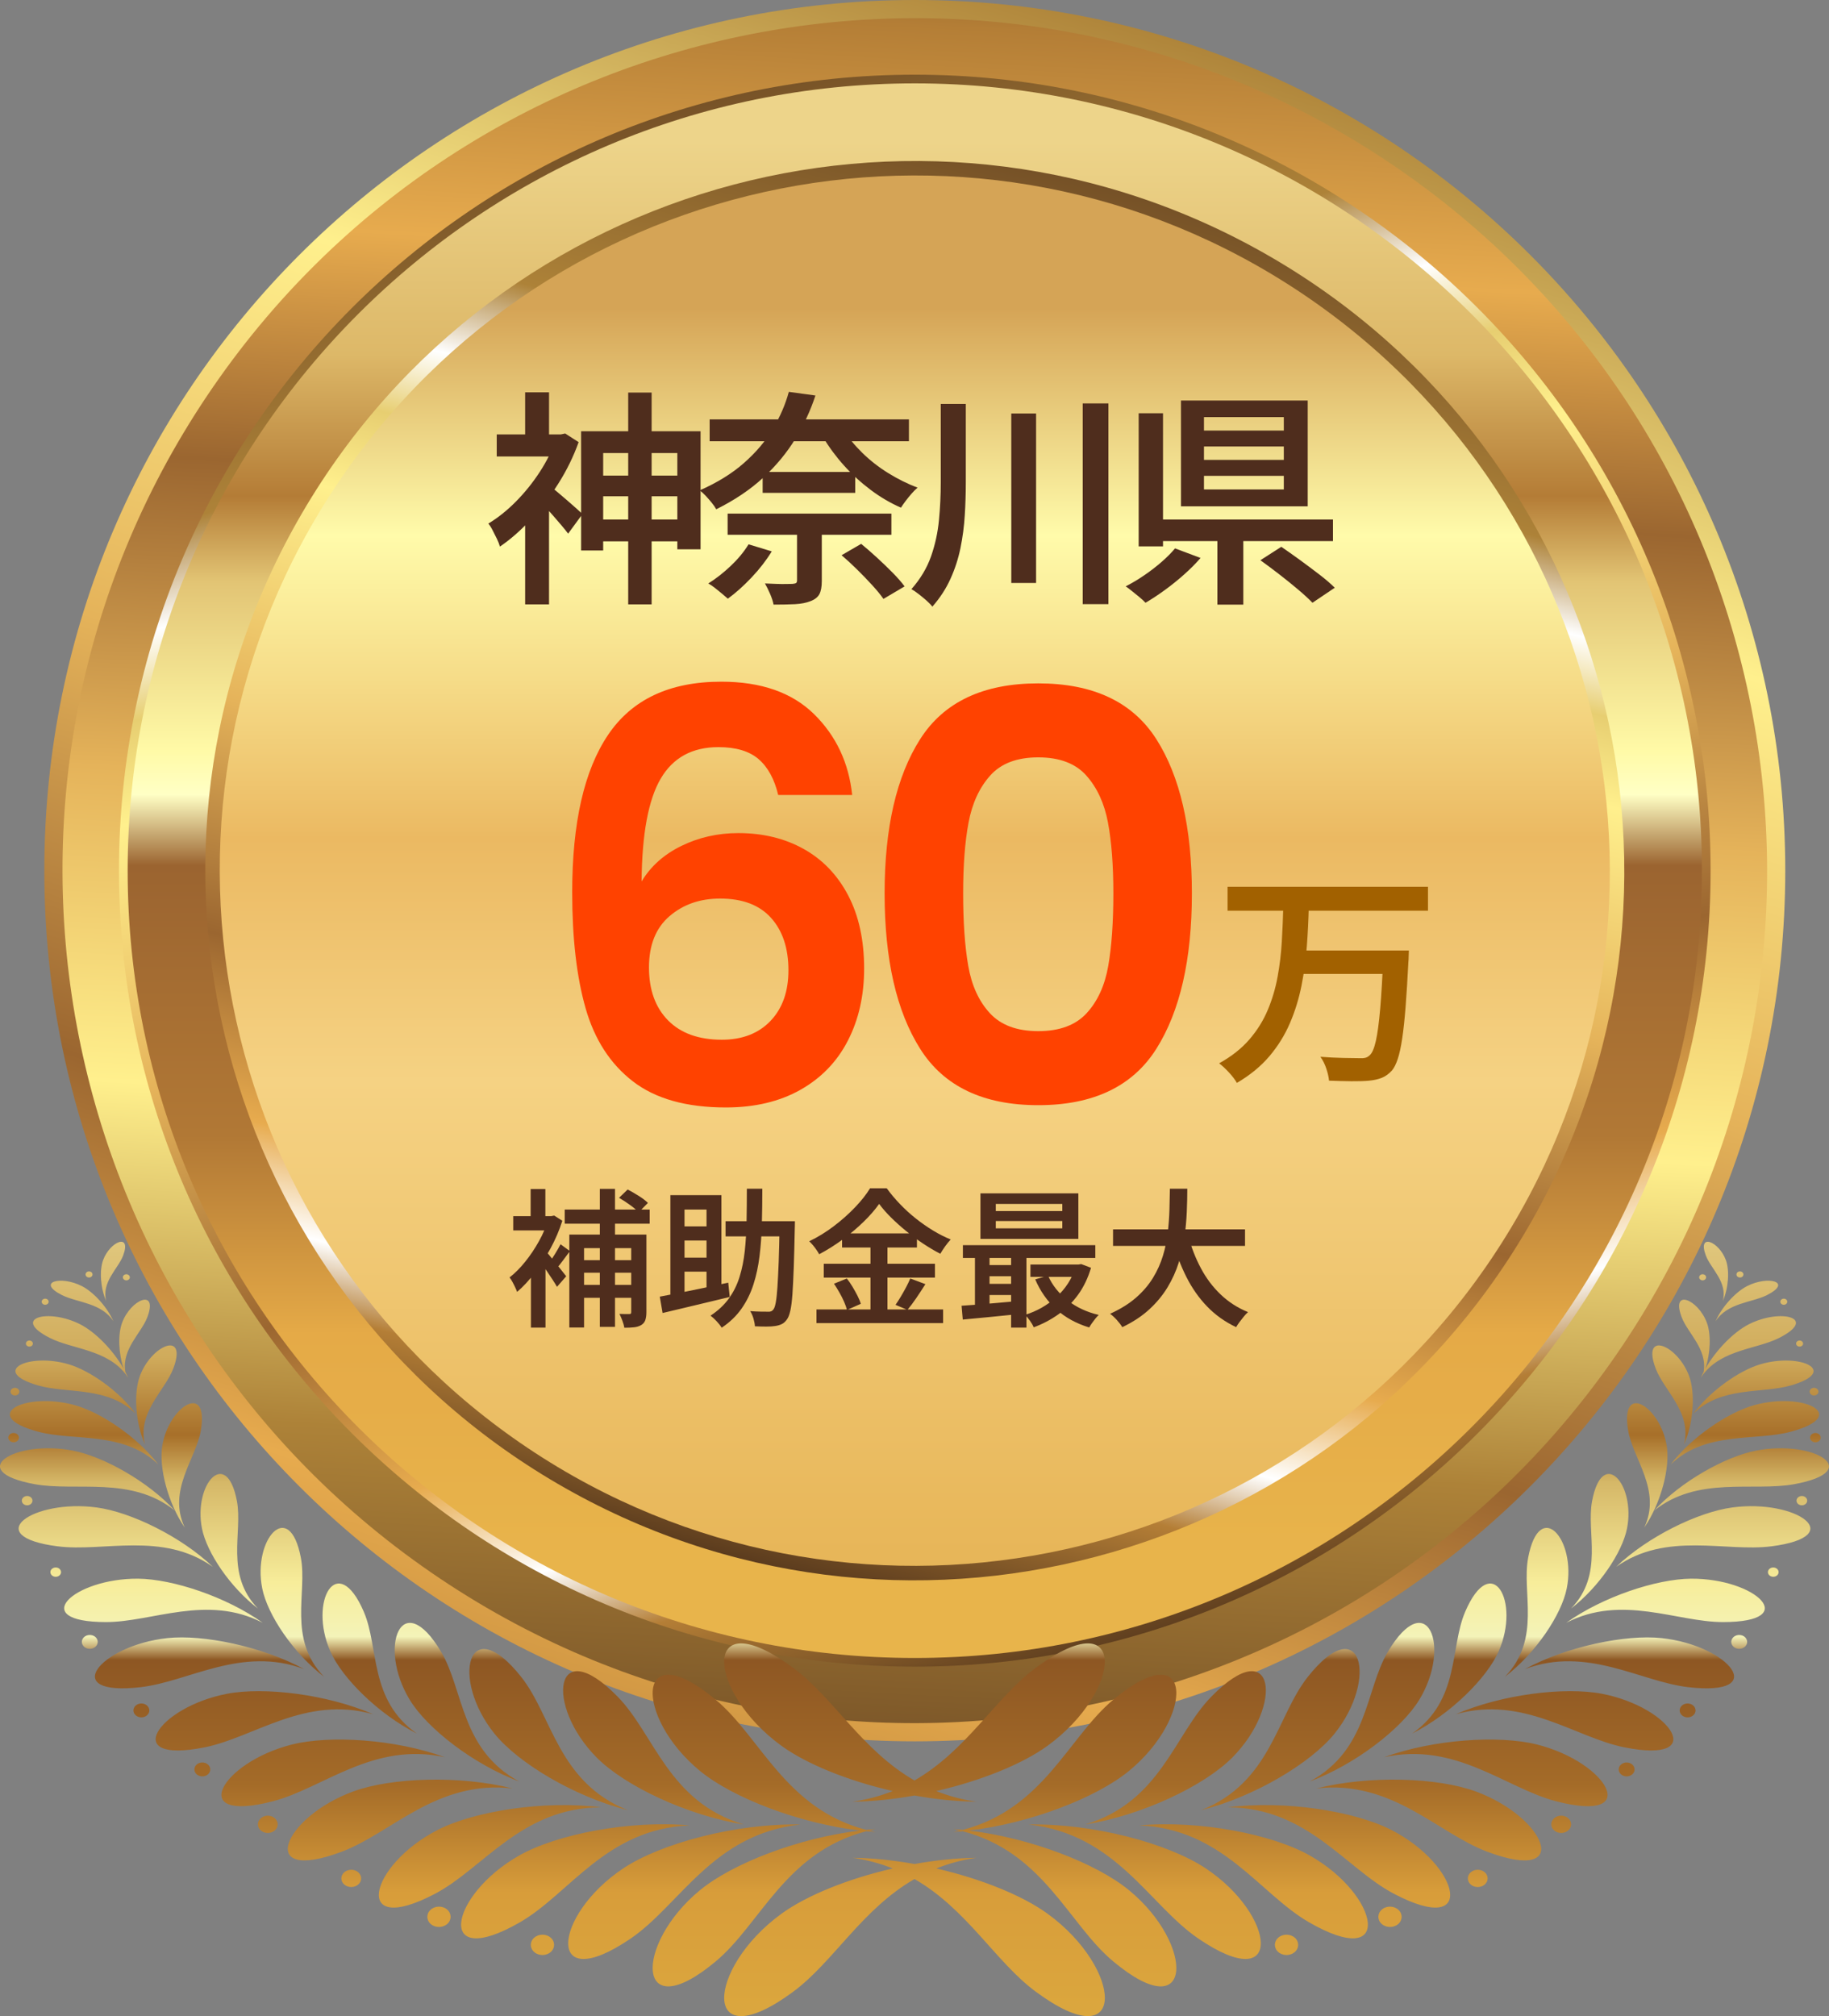 <?xml version="1.0" encoding="UTF-8"?>
<svg xmlns="http://www.w3.org/2000/svg" xmlns:xlink="http://www.w3.org/1999/xlink" viewBox="0 0 86.89 95.759">
  <rect x="0" y="0" width="86.89" height="95.759" fill="#808080" stroke="none"/>
  <defs>
    <style>
      .cls-1 {
        fill: url(#GradientFill_52-2);
      }

      .cls-1, .cls-2, .cls-3, .cls-4, .cls-5, .cls-6, .cls-7 {
        fill-rule: evenodd;
      }

      .cls-2 {
        fill: url(#GradientFill_54-2);
      }

      .cls-8 {
        fill: #4f2d1d;
      }

      .cls-9 {
        fill: #a26100;
      }

      .cls-10 {
        isolation: isolate;
      }

      .cls-3 {
        fill: url(#GradientFill_7);
      }

      .cls-11 {
        mix-blend-mode: multiply;
      }

      .cls-4 {
        fill: url(#GradientFill_52);
      }

      .cls-5 {
        fill: url(#GradientFill_53);
      }

      .cls-12 {
        fill: #ff4200;
      }

      .cls-6 {
        fill: url(#GradientFill_54);
      }

      .cls-7 {
        fill: url(#GradientFill_51);
      }
    </style>
    <linearGradient id="GradientFill_54" data-name="GradientFill 54" x1="25.03" y1="101.632" x2="62.001" y2="-19.295" gradientUnits="userSpaceOnUse">
      <stop offset="0" stop-color="#55371c"/>
      <stop offset=".1" stop-color="#b47e36"/>
      <stop offset=".22" stop-color="#e7ab4e"/>
      <stop offset=".34" stop-color="#9b6630"/>
      <stop offset=".5" stop-color="#e5b35a"/>
      <stop offset=".66" stop-color="#fff08d"/>
      <stop offset=".83" stop-color="#ad8238"/>
      <stop offset="1" stop-color="#734f26"/>
    </linearGradient>
    <linearGradient id="GradientFill_54-2" data-name="GradientFill 54" x1="46.044" y1="-7.972" x2="41.178" y2="84.871" xlink:href="#GradientFill_54"/>
    <linearGradient id="GradientFill_52" data-name="GradientFill 52" x1="54.146" y1="78.623" x2="32.767" y2="4.066" gradientUnits="userSpaceOnUse">
      <stop offset="0" stop-color="#55371c"/>
      <stop offset=".1" stop-color="#b47e36"/>
      <stop offset=".15" stop-color="#fff"/>
      <stop offset=".22" stop-color="#e7ab4e"/>
      <stop offset=".34" stop-color="#9b6630"/>
      <stop offset=".5" stop-color="#e5b35a"/>
      <stop offset=".66" stop-color="#fff08d"/>
      <stop offset=".72" stop-color="#e7ce71"/>
      <stop offset=".77" stop-color="#fff"/>
      <stop offset=".83" stop-color="#ad8238"/>
      <stop offset="1" stop-color="#734f26"/>
    </linearGradient>
    <linearGradient id="GradientFill_53" data-name="GradientFill 53" x1="43.459" y1="74.15" x2="43.459" y2="6.707" gradientUnits="userSpaceOnUse">
      <stop offset="0" stop-color="#e8b44b"/>
      <stop offset=".16" stop-color="#e5aa47"/>
      <stop offset=".3" stop-color="#b17835"/>
      <stop offset=".49" stop-color="#9b6430"/>
      <stop offset=".54" stop-color="#ffffc5"/>
      <stop offset=".57" stop-color="#fffaa7"/>
      <stop offset=".69" stop-color="#e2c474"/>
      <stop offset=".75" stop-color="#b47c36"/>
      <stop offset=".85" stop-color="#ddb868"/>
      <stop offset="1" stop-color="#edd48a"/>
    </linearGradient>
    <linearGradient id="GradientFill_52-2" data-name="GradientFill 52" x1="35.195" y1="74.497" x2="51.725" y2="8.199" xlink:href="#GradientFill_52"/>
    <linearGradient id="GradientFill_51" data-name="GradientFill 51" x1="43.459" y1="14.643" x2="43.459" y2="86.601" gradientUnits="userSpaceOnUse">
      <stop offset="0" stop-color="#d5a456"/>
      <stop offset=".15" stop-color="#fffbaa"/>
      <stop offset=".35" stop-color="#ebb962"/>
      <stop offset=".51" stop-color="#f5d283"/>
      <stop offset=".81" stop-color="#e8b75a"/>
      <stop offset="1" stop-color="#d7a54b"/>
    </linearGradient>
    <linearGradient id="GradientFill_7" data-name="GradientFill 7" x1="43.445" y1="95.798" x2="43.445" y2="58.941" gradientUnits="userSpaceOnUse">
      <stop offset="0" stop-color="#dba73e"/>
      <stop offset=".16" stop-color="#d89d3a"/>
      <stop offset=".3" stop-color="#a46b28"/>
      <stop offset=".46" stop-color="#8e5723"/>
      <stop offset=".49" stop-color="#f4f3b8"/>
      <stop offset=".56" stop-color="#f7ed9a"/>
      <stop offset=".69" stop-color="#d5b767"/>
      <stop offset=".75" stop-color="#a76f29"/>
      <stop offset=".85" stop-color="#d0ab5b"/>
      <stop offset="1" stop-color="#e0c77d"/>
    </linearGradient>
  </defs>
  <g class="cls-10">
    <g id="_レイヤー_2" data-name="レイヤー_2">
      <g id="_レイヤー_1-2" data-name="レイヤー_1">
        <g>
          <g>
            <path class="cls-6" d="M43.459,0C20.62,0,2.105,18.515,2.105,41.353s18.515,41.354,41.353,41.354,41.354-18.515,41.354-41.354S66.298,0,43.459,0Z"/>
            <path class="cls-2" d="M20.907,74.977c18.57,12.455,43.721,7.498,56.176-11.071,12.455-18.571,7.498-43.722-11.073-56.176C47.441-4.725,22.29.233,9.835,18.802c-12.454,18.569-7.498,43.72,11.072,56.175Z"/>
            <path class="cls-4" d="M43.459,3.547C22.579,3.547,5.652,20.473,5.652,41.353s16.927,37.807,37.806,37.807,37.807-16.926,37.807-37.807S64.339,3.547,43.459,3.547Z"/>
            <path class="cls-5" d="M43.459,3.96C22.807,3.96,6.065,20.702,6.065,41.353s16.742,37.396,37.394,37.396,37.394-16.743,37.394-37.396S64.111,3.96,43.459,3.96Z"/>
            <path class="cls-1" d="M60.416,12.23C44.332,2.864,23.7,8.312,14.335,24.397c-9.365,16.084-3.918,36.716,12.167,46.081,16.085,9.366,36.716,3.918,46.081-12.166,9.366-16.085,3.918-36.716-12.167-46.082Z"/>
          </g>
          <path class="cls-7" d="M25.069,68.773c15.143,10.157,35.653,6.115,45.81-9.028,10.156-15.143,6.114-35.654-9.03-45.811C46.706,3.777,26.196,7.819,16.039,22.962c-10.156,15.143-6.114,35.654,9.03,45.811Z"/>
        </g>
        <path class="cls-3" d="M56.947,92.087c-2.364-1.602-3.909-4.974-8.081-5.428,3.028-.067,6.618.885,8.417,2.083,3.341,2.226,3.742,6.11-.336,3.345h0ZM37.677,94.603h0c1.913-1.41,3.26-3.913,5.768-5.356,2.509,1.443,3.855,3.946,5.768,5.356,4.395,3.241,4.152-1.098.55-3.711-1.198-.868-3.16-1.659-5.281-2.147.574-.229,1.206-.405,1.909-.507-.956.013-1.957.117-2.945.295-.988-.178-1.989-.282-2.944-.295.703.101,1.335.277,1.909.507-2.121.488-4.084,1.279-5.281,2.147-3.603,2.613-3.847,6.952.549,3.711h0ZM34.002,93.16h0c-3.829,3.199-3.889-.803-.747-3.384,1.558-1.279,4.69-2.484,7.598-2.83-2.907-.347-6.04-1.553-7.598-2.832-3.142-2.58-3.082-6.582.747-3.383,2.139,1.785,3.304,5.181,7.151,6.182.148-.015.296-.027.442-.037-.106.021-.21.045-.312.07.102.024.206.048.312.068-.147-.01-.294-.021-.442-.036-3.848,1-5.013,4.397-7.151,6.182h0ZM52.887,93.16h0c3.83,3.199,3.889-.803.747-3.384-1.558-1.279-4.69-2.484-7.597-2.83,2.906-.347,6.039-1.553,7.597-2.832,3.142-2.58,3.083-6.582-.747-3.383-2.14,1.785-3.304,5.181-7.151,6.182-.147-.015-.296-.027-.441-.037.105.021.21.045.312.07-.102.024-.206.048-.312.068.145-.01.294-.021.441-.036,3.848,1,5.012,4.397,7.151,6.182h0ZM5.882,60.568h0c.063-.058.168-.061.234-.005.066.055.07.147.007.204-.063.059-.168.06-.234.006-.067-.055-.069-.146-.007-.205h0ZM4.11,60.433h0c.062-.058.168-.06.234-.006.066.056.069.146.006.205-.062.058-.167.06-.234.006-.066-.056-.068-.147-.006-.205h0ZM2.025,61.729h0c.063-.059.168-.061.234-.007.066.056.069.147.007.205-.063.058-.168.06-.234.006-.066-.056-.069-.147-.007-.204h0ZM1.276,63.716h0c.062-.059.168-.06.234-.006.066.055.069.146.007.204-.063.058-.168.06-.234.006s-.069-.146-.007-.204h0ZM.558,65.974h0c.079-.073.211-.076.295-.008.084.069.087.185.008.258-.079.073-.211.076-.295.007-.084-.068-.087-.184-.008-.257h0ZM.462,68.131H.462c.097-.089.257-.092.358-.008.102.084.106.224.01.312-.096.089-.257.093-.357.009-.102-.084-.106-.224-.011-.313H.462ZM1.106,71.123h0c.096-.089.256-.092.358-.009.102.085.105.225.01.313-.096.089-.257.093-.359.009-.1-.085-.105-.225-.009-.313h0ZM2.463,74.519h0c.097-.089.257-.094.358-.009.101.084.106.224.01.312-.096.089-.257.093-.358.009-.101-.084-.106-.224-.01-.313h0ZM3.991,77.758h0c.144-.132.383-.138.534-.013.151.125.158.334.015.466-.143.133-.383.138-.534.013-.151-.125-.158-.333-.015-.466h0ZM6.442,81.013h0c.143-.133.382-.138.534-.014.151.126.158.335.015.467-.143.132-.383.138-.534.013-.151-.124-.158-.333-.015-.466h0ZM9.338,83.815h0c.143-.132.383-.138.534-.013.151.126.158.334.015.467-.144.133-.382.138-.534.014-.151-.126-.158-.335-.015-.468h0ZM12.38,86.367h0c.179-.165.476-.172.666-.016.188.155.197.416.018.58-.179.165-.477.173-.665.017-.188-.156-.196-.416-.018-.581h0ZM16.345,88.935h0c.179-.165.477-.173.665-.017.188.156.197.416.019.581-.179.165-.477.172-.666.016-.188-.156-.197-.416-.018-.58h0ZM20.453,90.71h0c.21-.194.561-.203.782-.02.222.184.231.49.021.684-.21.193-.56.202-.782.019-.222-.183-.231-.489-.021-.683h0ZM25.369,92.041h0c.21-.193.56-.202.781-.019.223.184.232.489.022.684-.21.193-.56.202-.782.019-.223-.184-.231-.489-.021-.684h0ZM37.677,79.212h0c-4.396-3.242-4.152,1.097-.549,3.71,1.197.868,3.16,1.659,5.281,2.147-.574.229-1.206.405-1.909.507.955-.013,1.956-.118,2.944-.295.988.177,1.989.282,2.945.295-.703-.102-1.335-.277-1.909-.507,2.121-.488,4.083-1.279,5.281-2.147,3.602-2.613,3.846-6.952-.55-3.71-1.912,1.408-3.259,3.911-5.768,5.354-2.508-1.443-3.854-3.946-5.768-5.354h0ZM5.849,59.635h0c.413-1.094-.623-.677-.951.217-.176.479-.131,1.316.147,1.947-.232-.916.564-1.529.804-2.164h0ZM2.946,61.513h0c.719.362,1.873.356,2.442,1.244-.297-.685-.952-1.392-1.493-1.669-1.006-.518-2.19-.2-.949.425h0ZM7,62.56h0c.521-1.383-.788-.855-1.202.273-.197.538-.175,1.427.076,2.177-.507-.895-1.345-1.74-2.053-2.104-1.528-.785-3.329-.304-1.443.646,1.048.529,2.702.542,3.601,1.731l.006.012-.002-.008c.038.051.074.102.109.158-.042-.096-.087-.19-.136-.286-.187-1.083.754-1.829,1.044-2.599h0ZM8.233,65h0c-.399,1.06-1.731,2.086-1.344,3.615-.465-1.053-.54-2.451-.246-3.254.549-1.493,2.28-2.19,1.59-.361h0ZM9.54,67.949h0c.4-2.331-1.523-1.178-1.831.723-.165,1.022.256,2.694,1.067,3.883-.831-1.777.533-3.255.764-4.605h0ZM11.254,71.289h0c.285,1.5-.581,3.475.997,5.108-1.325-1.016-2.429-2.661-2.655-3.794-.42-2.105,1.166-3.903,1.658-1.314h0ZM14.293,73.988h0c-.544-2.867-2.3-.876-1.836,1.454.251,1.254,1.472,3.075,2.939,4.2-1.747-1.809-.788-3.994-1.103-5.654h0ZM17.285,76.559h0c.731,1.699.239,4.185,2.52,5.78-1.821-.923-3.548-2.627-4.113-3.907-1.048-2.381.334-4.806,1.594-1.873h0ZM20.954,78.451h0c-1.862-3.13-3.031-.255-1.49,2.282.829,1.365,3.024,3.065,5.202,3.883-2.795-1.514-2.631-4.352-3.712-6.165h0ZM24.764,79.652h0c1.475,1.862,1.746,5.001,5.058,6.324-2.522-.633-5.204-2.236-6.333-3.636-2.097-2.602-1.269-5.901,1.275-2.688h0ZM29.345,80.588h0c-3.018-3.085-3.473.401-.992,2.895,1.335,1.342,4.301,2.751,6.984,3.172-3.583-1.062-4.242-4.28-5.992-6.067h0ZM1.827,65.808h0c1.36.392,3.307.025,4.628,1.351-.778-1.068-2.171-2.059-3.196-2.361-1.906-.562-3.778.336-1.432,1.011h0ZM1.827,68.004h0c1.674.45,4.044-.039,5.696,1.554-.982-1.29-2.712-2.471-3.975-2.819-2.346-.648-4.611.49-1.722,1.266h0ZM1.645,70.492h0c1.958.362,4.598-.405,6.665,1.261-1.268-1.381-3.376-2.571-4.854-2.855-2.746-.528-5.19.971-1.811,1.595h0ZM2.746,73.445h0c2.163.277,4.98-.718,7.364.974-1.491-1.429-3.882-2.599-5.515-2.82-3.034-.411-5.582,1.369-1.85,1.847h0ZM5.034,77.043h0c2.186.003,4.81-1.337,7.448.035-1.712-1.226-4.27-2.082-5.924-2.096-3.07-.023-5.297,2.059-1.524,2.061h0ZM6.684,80.135h0c2.276-.261,4.798-1.972,7.763-.859-1.977-1.07-4.776-1.655-6.5-1.471-3.202.345-5.191,2.78-1.263,2.33h0ZM9.725,82.992h0c2.346-.471,4.781-2.476,8.002-1.573-2.184-.945-5.174-1.311-6.95-.969-3.303.639-5.1,3.354-1.052,2.542h0ZM12.963,85.555h0c2.394-.624,4.764-2.842,8.167-2.094-2.334-.852-5.457-1.058-7.271-.6-3.371.853-5.026,3.77-.895,2.693h0ZM16.233,87.95h0c2.377-.892,4.512-3.419,8.116-3.005-2.518-.633-5.759-.519-7.563.141-3.35,1.228-4.655,4.402-.553,2.864h0ZM20.669,89.946h0c2.308-1.214,4.1-4.086,7.885-4.105-2.7-.342-6.025.178-7.779,1.083-3.257,1.682-4.088,5.118-.105,3.022h0ZM24.704,91.3h0c2.358-1.358,4.092-4.436,8.057-4.599-2.846-.256-6.303.414-8.096,1.429-3.329,1.886-4.029,5.516.039,3.17h0ZM29.943,92.087h0c-4.078,2.766-3.677-1.118-.336-3.345,1.799-1.198,5.388-2.15,8.416-2.083-4.172.454-5.717,3.826-8.08,5.428h0ZM81.007,60.568h0c-.062-.058-.168-.061-.234-.005-.066.055-.069.147-.006.204.062.059.167.06.233.006s.07-.146.007-.205h0ZM82.779,60.433h0c-.062-.058-.167-.06-.234-.006-.065.056-.068.146-.006.205.063.058.168.06.234.006.066-.056.069-.147.006-.205h0ZM84.864,61.729h0c-.062-.059-.168-.061-.234-.007-.066.056-.069.147-.007.205.063.058.168.06.234.006.066-.056.069-.147.007-.204h0ZM85.613,63.716h0c-.062-.059-.168-.06-.234-.006-.066.055-.068.146-.006.204.062.058.168.06.234.006s.069-.146.006-.204h0ZM86.332,65.974h0c-.08-.073-.212-.076-.295-.008-.084.069-.088.185-.009.258.079.073.212.076.295.007.084-.068.087-.184.009-.257h0ZM86.427,68.131h0c-.096-.089-.257-.092-.358-.008-.101.084-.106.224-.01.312.097.089.257.093.358.009.101-.084.106-.224.01-.313h0ZM85.784,71.123h0c-.097-.089-.257-.092-.358-.009-.102.085-.106.225-.011.313.097.089.257.093.359.009.102-.085.106-.225.01-.313h0ZM84.427,74.519h0c-.097-.089-.257-.094-.359-.009-.102.084-.105.224-.01.312.097.089.257.093.359.009.101-.084.105-.224.01-.313h0ZM82.898,77.758h0c-.142-.132-.382-.138-.533-.013-.151.125-.158.334-.016.466.144.133.383.138.534.013.152-.125.158-.333.015-.466h0ZM80.447,81.013h0c-.142-.133-.382-.138-.533-.014-.151.126-.158.335-.015.467.143.132.382.138.533.013.151-.124.158-.333.015-.466h0ZM77.551,83.815h0c-.144-.132-.382-.138-.533-.013-.152.126-.159.334-.015.467.143.133.382.138.533.014.152-.126.158-.335.015-.468h0ZM74.509,86.367h0c-.179-.165-.477-.172-.665-.016-.189.155-.197.416-.019.58.179.165.477.173.665.017.19-.156.197-.416.019-.581h0ZM70.545,88.935h0c-.179-.165-.477-.173-.666-.017-.188.156-.196.416-.019.581.179.165.478.172.666.016.188-.156.197-.416.019-.58h0ZM66.436,90.71h0c-.21-.194-.56-.203-.781-.02-.223.184-.232.49-.022.684.211.193.561.202.782.019.223-.183.231-.489.021-.683h0ZM61.521,92.041h0c-.21-.193-.561-.202-.782-.019-.223.184-.232.489-.022.684.211.193.56.202.783.019.222-.184.231-.489.021-.684h0ZM81.04,59.635h0c-.413-1.094.624-.677.951.217.177.479.131,1.316-.146,1.947.232-.916-.565-1.529-.805-2.164h0ZM83.943,61.513h0c-.719.362-1.873.356-2.443,1.244.297-.685.953-1.392,1.494-1.669,1.005-.518,2.189-.2.949.425h0ZM79.89,62.56h0c-.522-1.383.787-.855,1.201.273.197.538.175,1.427-.076,2.177.508-.895,1.345-1.74,2.053-2.104,1.528-.785,3.329-.304,1.443.646-1.047.529-2.702.542-3.601,1.731l-.005.012v-.008c-.036.051-.073.102-.108.158.042-.096.087-.19.137-.286.186-1.083-.754-1.829-1.044-2.599h0ZM78.656,65h0c.399,1.06,1.733,2.086,1.344,3.615.465-1.053.54-2.451.246-3.254-.548-1.493-2.28-2.19-1.59-.361h0ZM77.349,67.949h0c-.399-2.331,1.524-1.178,1.832.723.165,1.022-.257,2.694-1.067,3.883.831-1.777-.534-3.255-.765-4.605h0ZM75.636,71.289h0c-.286,1.5.58,3.475-.998,5.108,1.326-1.016,2.429-2.661,2.655-3.794.42-2.105-1.166-3.903-1.657-1.314h0ZM72.597,73.988h0c.544-2.867,2.3-.876,1.835,1.454-.251,1.254-1.472,3.075-2.939,4.2,1.747-1.809.788-3.994,1.105-5.654h0ZM69.604,76.559h0c-.73,1.699-.239,4.185-2.519,5.78,1.82-.923,3.548-2.627,4.112-3.907,1.048-2.381-.333-4.806-1.594-1.873h0ZM65.935,78.451h0c1.863-3.13,3.032-.255,1.491,2.282-.83,1.365-3.024,3.065-5.203,3.883,2.795-1.514,2.631-4.352,3.712-6.165h0ZM62.125,79.652h0c-1.476,1.862-1.745,5.001-5.058,6.324,2.522-.633,5.205-2.236,6.334-3.636,2.096-2.602,1.268-5.901-1.276-2.688h0ZM57.544,80.588h0c-1.75,1.787-2.409,5.005-5.991,6.067,2.684-.421,5.648-1.83,6.984-3.172,2.479-2.494,2.024-5.98-.993-2.895h0ZM85.062,65.808h0c-1.359.392-3.307.025-4.628,1.351.779-1.068,2.172-2.059,3.197-2.361,1.905-.562,3.778.336,1.431,1.011h0ZM85.063,68.004h0c-1.674.45-4.044-.039-5.696,1.554.981-1.29,2.712-2.471,3.974-2.819,2.346-.648,4.611.49,1.723,1.266h0ZM85.244,70.492h0c-1.957.362-4.598-.405-6.665,1.261,1.268-1.381,3.376-2.571,4.853-2.855,2.747-.528,5.191.971,1.811,1.595h0ZM84.143,73.445h0c-2.162.277-4.979-.718-7.363.974,1.49-1.429,3.881-2.599,5.514-2.82,3.035-.411,5.582,1.369,1.85,1.847h0ZM81.855,77.043h0c-2.186.003-4.81-1.337-7.448.035,1.712-1.226,4.272-2.082,5.924-2.096,3.071-.023,5.297,2.059,1.524,2.061h0ZM80.205,80.135h0c-2.276-.261-4.797-1.972-7.762-.859,1.976-1.07,4.775-1.655,6.499-1.471,3.202.345,5.192,2.78,1.263,2.33h0ZM77.165,82.992h0c-2.347-.471-4.781-2.476-8.002-1.573,2.184-.945,5.173-1.311,6.95-.969,3.302.639,5.1,3.354,1.052,2.542h0ZM73.926,85.555h0c-2.394-.624-4.763-2.842-8.167-2.094,2.334-.852,5.458-1.058,7.271-.6,3.372.853,5.027,3.77.895,2.693h0ZM70.656,87.95h0c-2.377-.892-4.512-3.419-8.116-3.005,2.518-.633,5.759-.519,7.563.141,3.352,1.228,4.656,4.402.553,2.864h0ZM66.22,89.946h0c3.982,2.096,3.152-1.341-.106-3.022-1.754-.905-5.079-1.425-7.779-1.083,3.786.019,5.577,2.892,7.885,4.105h0ZM62.185,91.3h0c4.067,2.346,3.369-1.284.039-3.17-1.792-1.015-5.249-1.685-8.095-1.429,3.965.163,5.698,3.24,8.056,4.599Z"/>
        <g>
          <path class="cls-8" d="M26.418,20.633h.227l.206-.043.638.41c-.245.685-.567,1.342-.967,1.973s-.838,1.201-1.313,1.713c-.476.512-.962.937-1.459,1.275-.029-.108-.078-.232-.146-.373-.069-.141-.137-.277-.206-.41-.068-.134-.135-.236-.2-.309.454-.273.892-.623,1.313-1.048.421-.426.8-.896,1.135-1.411.335-.515.592-1.035.772-1.562v-.216ZM23.598,20.633h3.242v1.048h-3.242v-1.048ZM24.948,18.634h1.135v2.496h-1.135v-2.496ZM24.948,24.199l1.135-1.361v5.868h-1.135v-4.507ZM26.191,23.14c.072.051.178.136.319.255.14.118.29.246.448.383.159.138.304.266.438.384.133.119.225.204.275.254l-.681.93c-.08-.108-.182-.236-.308-.384-.126-.147-.259-.303-.4-.465s-.277-.313-.411-.453c-.133-.141-.247-.255-.34-.341l.659-.562ZM27.607,20.482h5.674v5.609h-1.103v-4.572h-3.523v4.626h-1.048v-5.663ZM28.169,24.675h4.744v1.037h-4.744v-1.037ZM28.18,22.589h4.55v.983h-4.55v-.983ZM29.844,18.645h1.113v10.062h-1.113v-10.062Z"/>
          <path class="cls-8" d="M37.474,18.612l1.264.173c-.23.706-.547,1.391-.951,2.053-.403.663-.913,1.279-1.529,1.849-.616.569-1.36,1.069-2.232,1.502-.05-.094-.123-.198-.216-.313-.093-.115-.191-.227-.292-.335-.101-.108-.195-.19-.281-.249.836-.367,1.539-.801,2.107-1.302.569-.501,1.027-1.041,1.373-1.621s.598-1.165.757-1.756ZM35.561,25.853l1.103.335c-.26.426-.58.84-.962,1.243-.382.403-.757.738-1.124,1.005-.072-.064-.164-.145-.276-.237-.111-.094-.225-.186-.34-.276-.115-.09-.22-.16-.313-.21.368-.23.724-.51,1.07-.838.346-.328.626-.668.843-1.021ZM33.713,19.92h9.467v1.037h-9.467v-1.037ZM34.567,24.394h7.781v1.005h-7.781v-1.005ZM36.231,22.416h4.398v.994h-4.398v-.994ZM37.863,24.999h1.178v2.594c0,.273-.038.482-.114.627-.076.144-.218.256-.427.335-.202.079-.445.126-.729.141-.285.014-.625.021-1.021.021-.029-.151-.085-.322-.167-.514-.083-.19-.164-.354-.243-.491.18.007.36.014.54.021.18.007.34.009.481.005.141-.003.236-.005.287-.005.086-.008.144-.021.173-.044.029-.021.043-.064.043-.129v-2.562ZM40.057,20.396c.238.382.541.753.908,1.112.368.36.778.682,1.232.962.454.281.918.512,1.394.692-.086.071-.18.165-.281.28-.101.115-.196.232-.286.352-.09.119-.164.226-.222.318-.497-.216-.976-.497-1.438-.843-.461-.346-.884-.732-1.27-1.161-.386-.429-.719-.881-1-1.356l.962-.356ZM39.981,26.371l.93-.54c.238.194.488.412.751.654.263.241.512.48.746.718.234.238.423.454.567.648l-1.005.595c-.13-.188-.306-.403-.53-.648-.223-.245-.463-.493-.719-.745-.255-.253-.502-.479-.74-.682Z"/>
          <path class="cls-8" d="M44.693,19.185h1.189v3.729c0,.519-.016,1.041-.049,1.567-.032.525-.101,1.043-.205,1.551s-.263.996-.476,1.464c-.212.469-.499.908-.859,1.318-.072-.094-.167-.192-.286-.297-.119-.104-.242-.205-.368-.303-.126-.097-.239-.175-.34-.232.425-.482.735-.999.93-1.551.194-.551.32-1.125.378-1.724.058-.598.086-1.199.086-1.805v-3.718ZM48.043,19.639h1.178v8.051h-1.178v-8.051ZM51.436,19.163h1.221v9.532h-1.221v-9.532Z"/>
          <path class="cls-8" d="M55.824,26.047l1.21.454c-.223.26-.483.521-.778.783-.296.264-.602.51-.919.741-.317.23-.623.432-.918.604-.08-.086-.177-.177-.292-.27l-.346-.281c-.115-.094-.216-.17-.303-.228.295-.15.591-.327.886-.529.295-.201.571-.414.827-.638.255-.223.466-.436.632-.638ZM54.095,19.628h1.156v6.322h-1.156v-6.322ZM54.765,24.675h8.56v1.026h-8.56v-1.026ZM56.105,19.023h6.02v5.025h-6.02v-5.025ZM57.197,19.812v.638h3.793v-.638h-3.793ZM57.197,21.206v.637h3.793v-.637h-3.793ZM57.197,22.6v.648h3.793v-.648h-3.793ZM57.834,25.118h1.232v3.599h-1.232v-3.599ZM59.877,26.609l.994-.638c.274.188.569.396.886.627s.625.461.924.691c.299.23.542.439.729.627l-1.059.713c-.173-.18-.4-.389-.681-.627-.281-.237-.58-.479-.897-.724s-.616-.469-.897-.67Z"/>
        </g>
        <g class="cls-11">
          <g>
            <path class="cls-12" d="M36.036,36.053c-.442-.378-1.077-.567-1.906-.567-1.244,0-2.159.5-2.744,1.5-.586,1.001-.888,2.628-.906,4.88.433-.721,1.063-1.284,1.893-1.689.829-.405,1.73-.608,2.704-.608,1.171,0,2.208.253,3.109.757.901.505,1.604,1.24,2.109,2.204.504.964.757,2.122.757,3.474,0,1.28-.257,2.42-.771,3.42-.514,1.001-1.267,1.78-2.257,2.339-.992.559-2.172.838-3.542.838-1.875,0-3.348-.414-4.42-1.243s-1.82-1.987-2.244-3.475c-.424-1.486-.635-3.32-.635-5.502,0-3.298.567-5.789,1.703-7.475,1.135-1.686,2.929-2.528,5.38-2.528,1.893,0,3.361.514,4.407,1.541,1.045,1.027,1.649,2.308,1.811,3.839h-3.515c-.18-.757-.491-1.324-.933-1.703ZM31.805,43.515c-.649.56-.974,1.37-.974,2.434s.302,1.901.906,2.515c.604.612,1.456.919,2.555.919.973,0,1.744-.298,2.312-.893s.852-1.396.852-2.406c0-1.045-.275-1.874-.825-2.487-.55-.612-1.356-.919-2.419-.919-.956,0-1.757.279-2.406.838Z"/>
            <path class="cls-12" d="M43.714,35.107c1.126-1.766,2.997-2.649,5.61-2.649s4.483.884,5.61,2.649c1.126,1.767,1.689,4.209,1.689,7.327,0,3.136-.563,5.597-1.689,7.381-1.127,1.784-2.997,2.677-5.61,2.677s-4.483-.893-5.61-2.677-1.689-4.245-1.689-7.381c0-3.118.563-5.561,1.689-7.327ZM52.636,39.067c-.171-.91-.514-1.653-1.027-2.23-.514-.576-1.275-.865-2.285-.865s-1.771.289-2.284.865c-.514.577-.856,1.32-1.027,2.23-.172.91-.257,2.032-.257,3.366,0,1.37.081,2.519.243,3.447.162.928.504,1.676,1.027,2.244.522.567,1.289.852,2.298.852s1.775-.284,2.298-.852c.522-.568.865-1.316,1.027-2.244.162-.929.243-2.077.243-3.447,0-1.334-.085-2.456-.257-3.366Z"/>
          </g>
        </g>
        <path class="cls-9" d="M60.966,43.07h1.21c-.014.612-.045,1.236-.092,1.87s-.131,1.259-.254,1.875-.304,1.207-.546,1.772c-.241.565-.565,1.09-.972,1.572-.407.482-.924.907-1.551,1.275-.086-.151-.21-.315-.373-.492s-.319-.322-.47-.438c.583-.324,1.061-.7,1.432-1.129.371-.429.663-.896.875-1.4.213-.504.369-1.031.47-1.583.101-.551.167-1.107.2-1.67.032-.562.056-1.112.07-1.653ZM58.318,42.119h9.521v1.135h-9.521v-1.135ZM61.754,45.146h4.388v1.113h-4.388v-1.113ZM65.721,45.146h1.21c-.007.13-.011.236-.011.318,0,.083-.004.15-.011.2-.043.851-.088,1.574-.135,2.173-.047.598-.101,1.099-.162,1.502s-.131.724-.211.962c-.079.237-.169.418-.27.54-.151.166-.313.283-.486.352s-.375.113-.605.135c-.209.021-.488.03-.838.027-.349-.004-.704-.013-1.064-.027-.014-.166-.058-.356-.129-.572-.072-.217-.166-.404-.281-.562.382.029.744.047,1.086.054.342.008.589.011.74.011.122.008.223.002.302-.016.08-.018.151-.06.216-.124.115-.102.212-.328.292-.682.079-.353.147-.864.205-1.534s.108-1.523.151-2.562v-.194Z"/>
        <g>
          <path class="cls-8" d="M26.05,57.762h.142l.134-.028.389.247c-.141.448-.328.884-.558,1.308-.231.425-.483.815-.757,1.174-.273.358-.551.657-.834.897-.023-.065-.057-.144-.099-.232-.042-.09-.087-.177-.134-.262-.047-.085-.089-.148-.127-.191.254-.197.503-.447.746-.749s.46-.627.654-.976.342-.697.445-1.046v-.142ZM24.382,57.762h1.909v.679h-1.909v-.679ZM25.209,56.475h.7v1.634h-.7v-1.634ZM25.223,60.109l.692-.834v3.782h-.692v-2.948ZM25.845,59.331c.047.052.121.137.223.255.101.117.208.247.321.389.113.141.216.271.308.389.092.117.159.202.202.254l-.438.502c-.052-.094-.123-.208-.212-.343-.09-.134-.183-.273-.279-.417s-.191-.278-.283-.402c-.092-.125-.168-.228-.23-.308l.389-.318ZM26.63,59.098l.445.325c-.108.146-.221.297-.336.452-.116.156-.22.285-.314.389l-.347-.269c.085-.117.182-.264.29-.438.108-.175.195-.328.262-.46ZM26.828,57.45h4.037v.672h-4.037v-.672ZM27.047,58.639h3.153v.643h-2.453v3.769h-.7v-4.411ZM27.435,59.855h2.799v.594h-2.799v-.594ZM27.435,61.027h2.778v.615h-2.778v-.615ZM28.496,56.468h.721v6.554h-.721v-6.554ZM29.408,56.893l.41-.396c.165.085.34.187.527.304.186.118.331.229.435.333l-.438.445c-.099-.104-.238-.221-.417-.351-.179-.129-.351-.241-.516-.335ZM29.987,58.639h.721v3.683c0,.155-.018.282-.053.382-.036.099-.101.177-.195.233-.099.057-.213.092-.343.105-.129.015-.282.021-.456.021-.014-.09-.044-.199-.092-.329-.047-.129-.094-.239-.141-.328.099.005.193.007.283.007h.184c.038,0,.062-.007.074-.021.012-.014.018-.04.018-.077v-3.676Z"/>
          <path class="cls-8" d="M31.345,61.586c.273-.052.587-.111.94-.18s.729-.146,1.127-.23c.398-.085.793-.169,1.184-.254l.071.679c-.373.089-.749.18-1.128.271s-.745.18-1.096.262c-.351.083-.672.159-.965.229l-.134-.777ZM31.847,56.765h2.425v4.609h-.707v-3.924h-1.046v4.369h-.671v-5.055ZM32.2,58.249h1.718v.672h-1.718v-.672ZM32.2,59.734h1.718v.664h-1.718v-.664ZM35.48,56.461h.735c0,.575-.007,1.13-.021,1.665-.014.534-.051,1.044-.11,1.526-.059.483-.155.935-.29,1.354-.134.419-.323.802-.565,1.148-.243.347-.558.649-.944.908-.057-.095-.137-.197-.24-.308-.104-.11-.201-.199-.29-.265.358-.236.648-.507.87-.813.221-.306.391-.649.509-1.028s.2-.789.248-1.23c.047-.44.075-.909.085-1.406.009-.497.014-1.015.014-1.552ZM34.469,58.002h2.884v.721h-2.884v-.721ZM37.036,58.002h.728c0,.09-.001.161-.003.216-.002.054-.004.098-.004.131-.014.735-.031,1.358-.049,1.869-.019.512-.04.933-.063,1.263-.024.329-.057.586-.099.771-.042.184-.092.315-.148.396-.076.113-.158.192-.248.236-.089.045-.195.077-.318.096-.113.019-.257.028-.431.028s-.354-.005-.538-.014c-.004-.104-.027-.226-.067-.364-.04-.14-.093-.258-.159-.357.184.015.352.022.505.025.153.002.268.003.343.003.057.005.106,0,.148-.018.042-.017.08-.048.113-.096.042-.052.079-.161.109-.328.031-.167.057-.408.078-.722.021-.312.041-.714.06-1.201.019-.488.033-1.08.042-1.778v-.155Z"/>
          <path class="cls-8" d="M41.765,57.182c-.193.273-.438.556-.735.845-.297.29-.625.568-.986.835-.361.266-.736.503-1.127.71-.033-.062-.076-.13-.127-.205s-.108-.149-.169-.223c-.062-.073-.121-.136-.177-.188.41-.197.801-.438,1.173-.721.372-.283.708-.581,1.007-.895s.536-.613.71-.901h.792c.188.26.4.512.636.757.236.245.485.473.75.682.264.21.536.399.816.569s.56.312.838.424c-.09.095-.178.203-.265.325-.087.123-.164.241-.23.354-.273-.141-.548-.304-.823-.487-.276-.184-.543-.382-.802-.594-.259-.212-.499-.427-.718-.644s-.406-.432-.562-.644ZM38.788,62.194h6.016v.65h-6.016v-.65ZM39.135,60.024h5.281v.658h-5.281v-.658ZM39.622,60.971l.608-.247c.094.118.185.25.272.396.087.146.166.289.237.428.071.14.123.266.155.379l-.657.289c-.028-.112-.074-.242-.138-.389-.064-.146-.138-.293-.223-.441-.085-.148-.17-.286-.255-.414ZM40.004,58.582h3.556v.671h-3.556v-.671ZM41.354,58.851h.806v3.676h-.806v-3.676ZM43.242,60.724l.721.269c-.137.217-.281.436-.431.657-.151.222-.292.41-.424.565l-.565-.24c.08-.113.164-.242.251-.389.087-.146.17-.294.251-.445.08-.15.146-.29.198-.417Z"/>
          <path class="cls-8" d="M45.681,62.018c.236-.015.502-.033.799-.057s.61-.051.94-.081c.33-.031.66-.061.99-.089l.007.622c-.476.047-.948.095-1.417.142-.469.047-.89.087-1.262.12l-.057-.657ZM45.744,59.14h6.291v.608h-6.291v-.608ZM46.317,59.353h.693v2.884h-.693v-2.884ZM46.578,56.68h4.651v2.163h-4.651v-2.163ZM46.784,60.087h1.647v.53h-1.647v-.53ZM46.784,60.979h1.647v.529h-1.647v-.529ZM47.307,57.182v.34h3.16v-.34h-3.16ZM47.307,57.995v.346h3.16v-.346h-3.16ZM48.035,59.338h.728v3.719h-.728v-3.719ZM51.103,60.06h.134l.127-.021.467.177c-.146.49-.353.918-.618,1.283-.267.365-.579.675-.937.93-.358.254-.747.459-1.167.614-.038-.094-.098-.199-.18-.314-.083-.115-.159-.208-.23-.279.278-.085.543-.199.795-.343.252-.144.484-.312.696-.505s.396-.41.551-.65c.156-.241.276-.5.361-.778v-.112ZM48.953,60.06h2.368v.586h-2.368v-.586ZM49.788,60.589c.203.453.511.843.926,1.17.414.328.909.561,1.484.696-.052.048-.106.106-.163.177-.057.071-.11.143-.162.216s-.095.141-.128.202c-.612-.185-1.133-.471-1.562-.859-.429-.389-.763-.863-1.003-1.425l.608-.177Z"/>
          <path class="cls-8" d="M55.578,56.461h.827c0,.344-.008.712-.025,1.103-.017.392-.053.791-.109,1.198-.057.408-.148.813-.276,1.216-.127.403-.304.792-.53,1.167-.227.374-.515.724-.866,1.046-.351.323-.779.604-1.283.845-.061-.104-.146-.216-.254-.336s-.217-.22-.325-.3c.49-.222.9-.477,1.23-.764.33-.288.599-.602.806-.94.207-.339.366-.692.477-1.061.111-.367.188-.736.229-1.106.042-.369.068-.73.078-1.081.009-.352.016-.68.021-.986ZM52.877,58.391h6.27v.785h-6.27v-.785ZM56.454,58.709c.146.547.345,1.057.598,1.53.252.474.564.889.937,1.244.372.356.806.636,1.301.838-.062.052-.127.121-.198.208-.071.088-.139.175-.205.262-.066.088-.12.169-.163.244-.528-.25-.986-.576-1.375-.979-.389-.402-.718-.87-.986-1.402-.269-.533-.493-1.122-.671-1.768l.763-.177Z"/>
        </g>
      </g>
    </g>
  </g>
</svg>